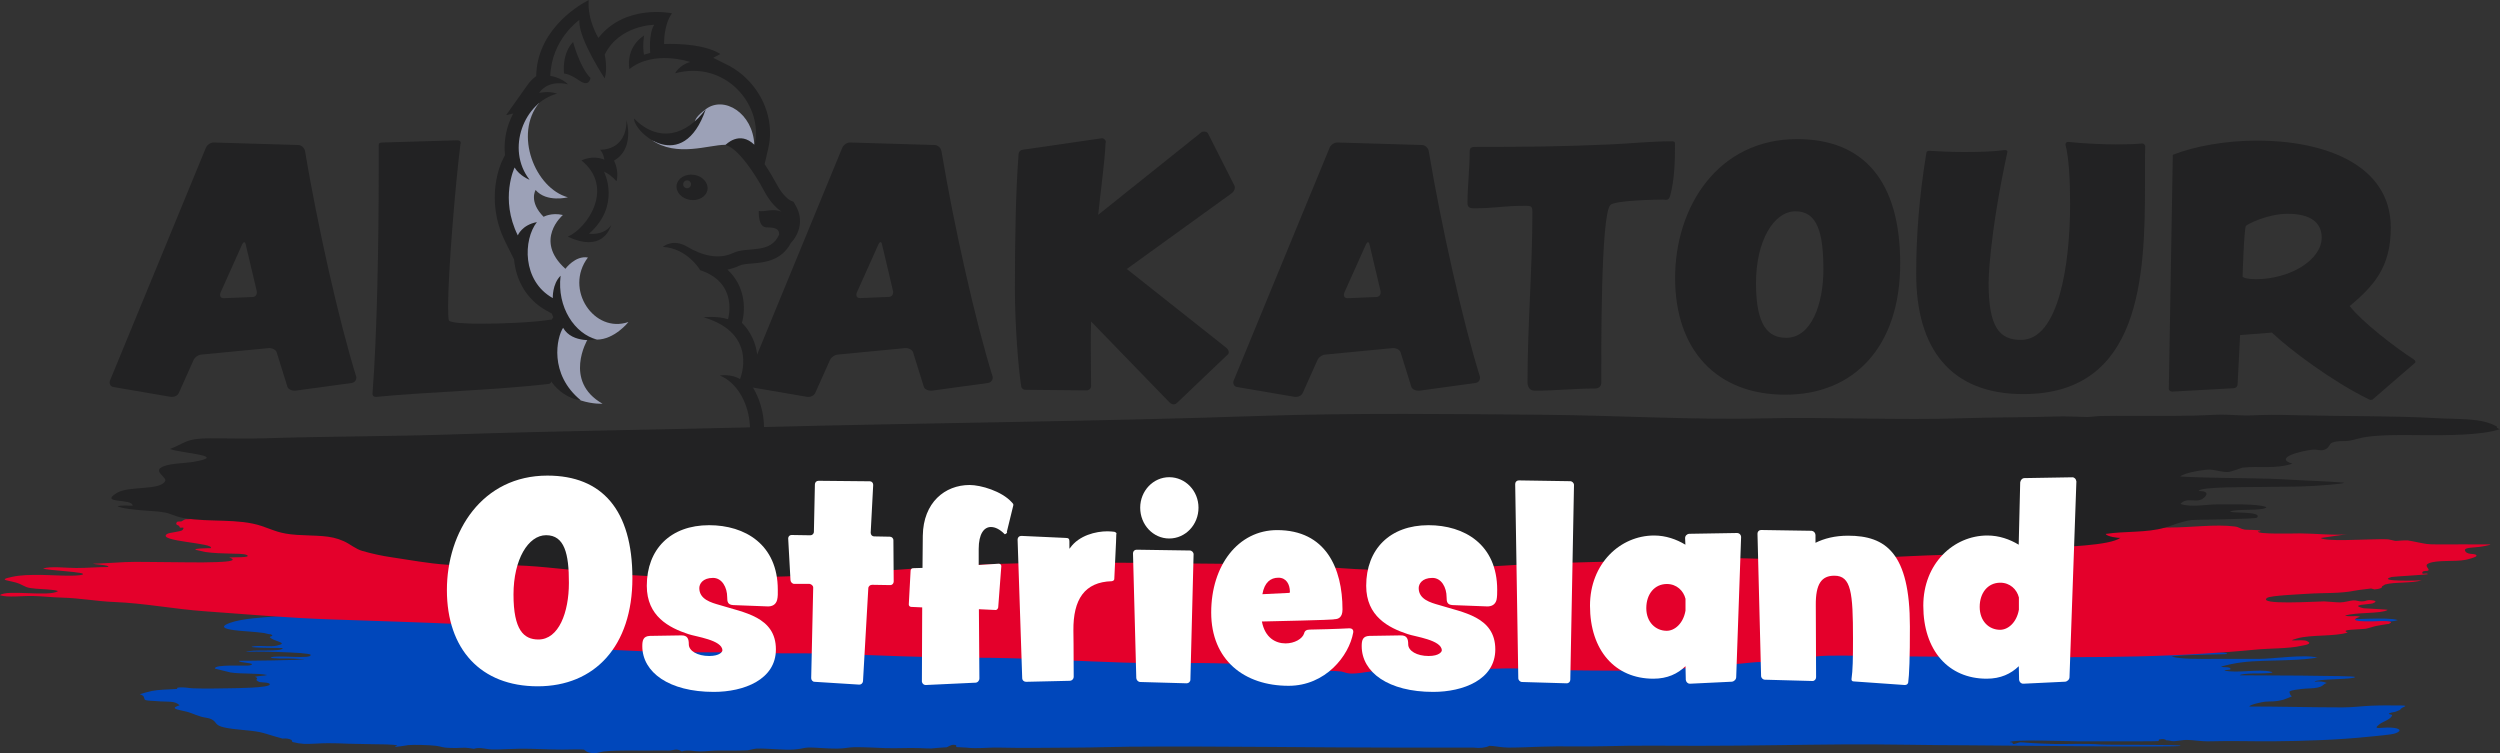 <?xml version="1.0" encoding="utf-8"?>
<!-- Generator: Adobe Illustrator 26.0.2, SVG Export Plug-In . SVG Version: 6.00 Build 0)  -->
<svg version="1.1" id="Elements" xmlns="http://www.w3.org/2000/svg" xmlns:xlink="http://www.w3.org/1999/xlink" x="0px" y="0px"
	 viewBox="0 0 2500 753.1" style="enable-background:new 0 0 2500 753.1;" xml:space="preserve">
<rect x="0" y="0" width="2500" height="753.1" fill="#333333" stroke="none"/>
<style type="text/css">
	.st0{fill:#9CA1B7;}
	.st1{fill:#222223;}
	.st2{fill:#0047BB;}
	.st3{fill:#E4002B;}
	.st4{fill:#FFFFFF;}
</style>
<g>
	<g>
		<path class="st0" d="M596.8,339.6h-9.3c0,0-24.5,41.6,15,64.1c0,0-9.3,0.7-21.9-3.3c-12.6-3.9-26.4-23-26.4-23l-5-34.8l6.8-33
			l-30-29.3c0,0-23.5-58.5-23.5-81.3c0-22.8,10.3-57.3,10.3-57.3l13.3-40.5l13.1,1.6c-25.7,31.5-4.1,85.5,28.7,94.5
			c0,0-21.3,5.5-32.3-7.3c0,0-7.1,11.6,8,26.8c0,0,7.8-4.5,19.3-1.8c0,0-29.5,25,2.5,53.8c0,0,9.8-13.5,22.5-11.3
			c-24,31.8,6.3,76.4,40.5,64.5C628.4,322.2,614.4,339.6,596.8,339.6z"/>
		<path class="st0" d="M652,140.2c0,0,24.7,7.8,36.6-5.4c11.9-13.2-1.2-11.6,17.1-25.6c18.4-13.9,47.3,4,48.6,35.6l-29.1,0
			C708.7,144.8,676.8,157.4,652,140.2z"/>
		<g>
			<path class="st1" d="M755.9,467.4c-3.5,4.1-6.8,7-7.3,7.6c0,0,0,0,0,0c0,0-10.7,9.7-23.3,8.2c39.8-33,26.8-94.7-5.5-107.7
				c0,0,11.4-1.9,20.2,3.6c0,0,19.4-45.4-36.4-61.8c0,0,12.8-1.7,24.4,1.9c0,0,11.1-36.2-27.8-49c0,0-12.6-21.9-37.4-23.3
				c0,0,9.9-8.8,24.4-0.2c14.5,8.6,31.1,13.3,45.9,6.3c14.7-6.9,37.2,1.7,46.1-18.5c0-5.2-3.2-7.1-12.4-7.1c-9.2,0-8-16.5-8-16.5
				c4.2,1.5,15.2-3,22.9,0.9c-3.5-2.3-11.1-8.5-17.7-21.1c-8.9-16.9-26.1-42.7-38.5-45.7c0,0,13.9-15.1,29.1,0
				c9.2-39.1-28.5-85.4-79.5-71.7c0,0,4.2-8.3,15.1-11.3c0,0-36.2-12.5-60.8,7.1c0,0-4.7-20.6,14.7-33.7c0,0-1.8,10.7-0.1,19.3
				l6.2-1.8c0,0-1.7-19.3,4-28.1c0,0-35.1,0.3-49.5,29.9c0,0,3.2,13.3,0,23.7c0,0-25.4-38.3-25.4-56.9V20c0,0-27.7,19.1-29,55.9
				c0,0,10.6,1.3,17.8,8.5c0,0-18.8-5.9-29,8.5c0,0,9.9-2.3,18,0.8c-32.8,8.3-51.6,55.2-27.5,86.1c0,0-10-3.8-15-12.3
				c0,0-15,31.1,3.2,67.9c0,0,4-10.4,19.1-13.3c-13.7,17.4-15,58.8,15.9,76c0,0-0.7-13.9,7.8-22.4c-3.8,31.7,14.2,58.2,36.4,63.9
				c0,0-24.6,4.5-33.9-11.8c-6.3,9.5-14.5,46.2,17.8,72.6c0,0-21.5-1.5-34.1-26.2l-0.4-1c-3.5-13.4-6.4-29.9,5-53.2l1.9-2.8
				c-0.6-1.2-1.1-2.5-1.6-3.7l-5.6-3.1c-16.1-9-27.1-24.3-30.9-43.1c-0.5-2.6-0.9-5.3-1.2-8l-8.8-17.7c-21-42.5-4-78.7-3.3-80.2
				l3.1-6.4c-1.1-10.1,0.1-20.7,3.6-30.9c1.3-3.7,2.8-7.2,4.6-10.6l-7.1,1.6l21.5-30.3c2.6-3.6,5.5-6.5,8.6-8.7l0-0.7
				c0.1-2.7,0.3-5.2,0.6-7.7c0-0.1,0-0.2,0-0.2c0.1-0.9,0.3-1.8,0.4-2.6c7.4-44,51.5-64.8,51.5-64.8c-1.5,20.1,9.7,37.8,9.7,37.8
				c27.1-34.5,73.6-24.6,73.6-24.6c-8.6,11.9-7.9,30.7-7.9,30.7c0.2,0,0.3,0,0.5,0c0,0,36.9-1.9,55.8,10c0,0-3.4,1.7-7.2,3.8
				l16.4,8.2c6,3.3,11.6,7.4,16.7,12.4c19.3,18.7,27.7,45.5,22,69.9l-3.7,15.8c5.5,8.3,9.8,15.9,12,20c5.9,11.3,12.4,15.6,13.5,16.2
				l3.4,1.5l2.3,4c8.1,14,3.4,28.4-4.9,37.1c-9.5,18.2-27.1,19.6-39,20.6c-5,0.4-9.8,0.8-12.6,2.2c-3.8,1.8-7.8,3.1-11.9,3.9
				c17.1,15.6,18.8,38.2,14.5,53.2c4.4,4.4,7.9,9.4,10.5,15c10.6,22.5,1.8,44.6,0.8,47l-0.8,1.8c5.3,8.6,9.1,18.8,10.8,29.9
				C765.3,430.7,763.8,455.7,755.9,467.4"/>
			<path class="st1" d="M759.3,458.8C759.3,458.8,759.3,458.8,759.3,458.8C759.3,458.8,759.3,458.8,759.3,458.8"/>
			<path class="st1" d="M579.4,80.6c-10-7-15.4-7.1-15.4-7.1s-2.4-20,9.1-31.5c0,0,6.6,25.2,17.4,36
				C590.4,78.1,589.4,87.6,579.4,80.6z"/>
			<path class="st1" d="M705.8,109.2c-22.9,66.4-71.8,23.6-71.8,9.3C658.5,143.1,686.1,135.8,705.8,109.2z"/>
			<path class="st1" d="M567.8,236.7c20.8-9.4,46.5-49.8,13.7-76.2c0,0,10.6-5.9,22.9-0.8c0,0-0.9-6.6-4.4-10
				c0,0,26.5,1.8,26.5-29.4c0,0,8.6,28.3-12.5,40.3c0,0,5.4,10.1,2.5,20.7c0,0-4.6-5.6-10.6-8.7c-0.6-0.3-1.3-0.6-1.9-0.9
				c0,0,17.4,33.6-15,62c0,0,14.3,2.4,22.3-8.6C609.4,229.9,601.7,252.4,567.8,236.7z"/>
			<path class="st1" d="M693.9,174.8c8.5,1.2,14.6,7.9,13.6,14.8c-1,6.9-8.8,11.6-17.3,10.3c-8.5-1.2-14.6-7.9-13.6-14.8
				C677.7,178.2,685.4,173.6,693.9,174.8z M687.1,188.2c2.2,0,3.9-1.7,3.9-3.9c0-2.2-1.7-3.9-3.9-3.9c-2.2,0-3.9,1.7-3.9,3.9
				C683.2,186.5,684.9,188.2,687.1,188.2z"/>
		</g>
	</g>
</g>
<g>
	<path id="XMLID_11_" class="st2" d="M2401.7,705.5c-11.3,0-18.4-0.3-30.1,0.2c-8.6,0.3-18.5,1.7-28.8,1.7c-32.1,0-62-0.9-93.4-0.9
		c0-1.8,13-4.6,15.6-4.8c7.1-0.6,9.2,0.4,18.4-2c0.8-0.2,7.8-2.9,8.9-3.6c-1.3,0.8-3.5-3.8-2.6-4.7c1.6-1.3,8.9-2,11.6-2.4
		c5.2-0.7,12.1-0.4,16.6-1.5c6-1.5,4.2-2.9,8.9-4.5c-3.2-1.5-7.3-1.9-12.3-1.3c1.9-3.1,41.6-2,40.4-4.8c-0.5-1.3-105.2-1.6-115-1.6
		c0-1.2,9-1.7,12.4-1.8c0.9,0,26.3,0.1,18.6-1.8c-11.8-3-34.3,1.9-46.5-1.2c1.4-1.2,6.4,0,6.1-1.7c-0.4-2.4-7.2-1-9.5-2.2
		c14.5-4,25.9-5.3,43.7-5.8c16.7-0.5,37.6-0.6,52.7-3.2c-13.6-3.5-43.4,1.3-58.9,1.3c-15.5,0-31.1,0-46.6,0
		c-11.2,0-31.3,0.4-40.3-2.3c6.5-2,55.1-2.1,55.4-2.6c2-4.4-55.8,1.6-58.5-3.3c3.8,0.3,6.1-2.5,5.1-3.5c-0.3-0.3-25.9,0-23.8-2
		c4.5,0.8,7.6,0.5,9.4-0.9c0.1-1.9-33-2.8-37.4-2.8c0-3.6,35.3-5.1,41.9-5.5c14.7-0.8,30.7-1.9,44.2-2.7c17.9-1.2,39.8-1.3,56.8-1.8
		c10.5-0.4,56.9,1.3,61.7-2.4c-1.5-1-3.4-1.4-5.8-1.3c0-2.9,13.2-1.5,16.9-1.9c4.7-0.5,10.1-3.1,14.1-3.6
		c14.2-1.6,34.1,1.5,46.2-2.2c-10.1-3.4-47.8-0.1-61.7-0.5c-19.8-0.6-43.3-1.1-63.1-1.8c-38.2-1.3-75.2-2.3-112.6-3.7
		c-30.8-1.1-61.5-3.3-92.8-4.6c-36.5-1.4-73.9-3.4-110.7-4.6c-78.3-2.6-156.3-1.6-235-4.6c-35.4-1.4-75.7-1.5-112.1-2.7
		c-47.5-1.6-94.3-1.8-141.9-1.8c-93.5,0-195.8-0.9-287.7-0.9c-45.3,0-97,1.7-138.9,0c-19.4-0.8-37.4,0.9-57.2,0.9
		c-25.4,0-47.7,0.9-72.2,0.9c-77.1,0-147.1,2.4-220.4,5.5c-21.8,0.9-44.3-0.5-66.2,0.2c-19.8,0.6-42.8,1.7-63.4,1.7
		c-38.9,0-78.2,2.3-116.7,3.7c-39.7,1.5-78.9,0.9-117.5,3.6c-16.1,1.1-31.7,3-48,4.6c-15.8,1.5-37.2,2.3-49.8,6.9
		c-17,6.1,6.9,7.8,20,8.7c3.2,0.2,12.6,1.1,14,1.4c0.5,0.1,9.2,2.4,5.9,0.8c6.4,3-1.5,2,0.4,3.8c4,4,19.6,5.2,6.4,8.1
		c-6.6,1.4-14.9-0.3-21.9,0.5c-13.9,1.6,24.1,1.8,28,1.8c0,4.5-31.8,0.9-36.8,4c1.7-1,63.9,0.1,64.7,2.8c1.6,4.9-34.7-0.3-39.8,2.7
		c-2,1.2,18.2,1,18.6,1c3.8-0.1,11.3,0.9,15,0.5c-0.8,1.4-60.1,1.8-65.2,1.8c-2.1,2.1,19.8,2,10.6,4.6c-3.1,0.9-35.7-1.5-34.9,3.2
		c0-0.1,14.4,3.7,15.8,3.9c10.6,1.6,26.3,0.5,36.5,2.5c-2.3,0.9-9.1,0.8-12.2,1.8c5.8,2.3-2.4,2.1,4.1,5.1
		c1.5,0.7,10.5,0.2,10.7,2.4c0.4,3.7-34.9,3.9-41.5,4c-11.4,0.3-24.3,0.4-35.7,0c-3.1-0.1-7.6-1.1-12.2-0.9
		c-5.7,0.2-1.5,1.5-4.2,1.6c-10.1,0.6-17,0.6-24,1.9c-3.1,0.6-8.8,2.2-12.4,3.3c6.6,2,2.8,5,6.1,6c2,0.6,8.2,0.7,10.4,0.9
		c10.8,1.1,18.8-0.8,23.2,4.3c-13.2,3.9,4.2,4.7,11.1,7.5c3.5,1.5,7.5,2.8,10.9,3.9c2.2,0.7,7.3,1.1,9.7,2.3
		c6.4,3.2,2.9,6.1,13.3,8.4c10.3,2.3,24.7,2.5,35.2,4.6c3.9,0.8,10.7,3,13.7,3.9c2.2,0.7,6.2,1.8,9.2,2.6c3.7-0.4,6.7,0.1,9,1.4
		c0.3,0.7,0.5,1.3,0.8,2c9.3,2.3,13,2.1,23.8,1.6c3.8-0.2,7.4-0.4,11.6-0.4c7,0,14.3,0.2,20.1,0.5c7.4,0.3,16,0.2,24.4,0.5
		c5,0.1,22.2,0,25.1,1.3c-9.5,3.1,11.6-0.5,10.9-0.4c5.5-0.5,21.1-0.1,27.6,0.7c5.7,0.7,6.6,2,13.6,2.1c3.3,0,5.4,0.2,6.9,0.1
		c9.2-0.4,9.2-0.5,17.4,0.8c5.9-2,12.6,0.6,19,0.7c7,0.1,19.6-0.7,27.5-0.8c12.8-0.1,28.2,0.9,42.3,0.9c7.5,0,15.7-0.5,21.3,0
		c1,0.1,1.9,3.5,10.8,3.6c2.5,0,7.2-1.6,9.5-1.8c7.6-0.7,15.6-0.9,25-0.9c9.9,0,18.1,0.3,27.8,0c3.3-0.1,8.9,0.1,11.7,0.1
		c4.8,0.1,7.4-2.8,13,0.8c6.8-1.9,11.4,0,18.7,0c4.9,0,12.6-0.9,18.8-0.9c9.4,0,19.1,0.3,28.4-0.2c1.4-0.1,6.5-1.6,8.9-1.7
		c11.5-0.4,26.8,1.7,37.5,0.9c11.5-0.9,8.6-2.5,21.5-1.8c7.7,0.4,14,0.9,21.7,0.9c7.2,0,11.2-1.3,17-1.4c11.7-0.1,19.5,0.5,31,0.9
		c12.1,0.4,22.5-0.4,34.2,0c3.9,0.1,9.4,0.5,14,0.4c-7.6,0.2,15.4-1.5,12.9-1.1c1.3-0.2,4.4-2.7,7.2-2.6c5.2,0.2,1,2,3.6,2.3
		c2.7,0.3,6.2,0.2,8.9,0.5c12.4,1.4,21.2-0.3,33.3,0c26.1,0.7,50.6,0,75.4,0c18.6,0,38.9-0.8,54.5-0.9c88.7-0.7,184.1,0.9,268.2,0.9
		c23.7,0,45.6,0,71.1,0c1.6,0,3.3,0,4.9,0c6.5,0.8,11.9,0.2,16.1-1.8c4.5,0,12.1,1.8,18.8,1.8c10.5,0,24-0.6,32.4-0.9
		c19.7-0.8,43.8,0.1,64.7-0.5c30.1-0.9,62.7-0.4,93.7-0.4c49.6,0,99.9-1.1,145-1.4c40.5-0.3,86.1,0.9,125.2,0.9
		c15,0,211.4,2.3,211.4,0.5c0-1.4-72-0.7-79.9-1.3c-15.5-1.2-32.2-0.3-45.7-0.5c-7.7-0.1-15.9-0.6-22.6-0.9
		c-6.7-0.3-6.9-0.7-12.4-0.8c-1.1,0-4.7,1.9-7.3,1.7c0-1.1,0.1-1.7-3.1-1.8c2.1-3.1,57.9-0.9,67-0.9c22.1,0,44.3,0,66.4,0
		c5.9,0,9.6,0,15-0.2c0.8-0.5,1-1,0.8-1.6c3.9-0.7,6.3-0.5,7.3,0.8c2.8-0.1,4.7,0.9,7.3,0.9c2.7,0,10.3-1.3,12.9-1.3
		c6.8,0,14.8,1.7,23.9,1.4c20.8-0.6,40,0.1,62.1,0c31.3-0.2,67.8-1.5,96.7-4.6c5.3-0.6,21.8-1.8,26.1-3.3c7.1-2.5,5.2-5.3-4.4-5.8
		c-9.2-0.5-19.5,2.8-11.1-3.5c3.8-2.8,10.3-4.3,12.4-8.5c0.7-1.4-5.1-1.1-2.6-2.4c1.7-0.9,5.7-1,7.7-2.1c2-1.1,2.4-0.3,4.2-2.8
		C2402.5,707.2,2409.4,705.5,2401.7,705.5z"/>
	<path id="XMLID_8_" class="st3" d="M2489.1,544.4c-19.1-0.1-33.6,0-51.8,0c-10.7,0-11.2-0.5-19.1-2c-2.9-0.5-9.1-1.9-10.4-2
		c-5.1-0.2-10.1,0.6-13,0.5c1.6,0.1-6.6-1.5-6.1-1.5c-5.4-0.5-12.4,0-17.9,0c-8.7,0-44.5,2.3-50.1-1.4c-0.1-0.1,24-3.4,26.6-3.8
		c-9.8,1.5-34.3-0.8-47.1-0.8c-5,0-44.5,1.1-42.1-2c1.3,0.2,2.2-0.1,2.5-0.7c-2.3-1-13.6-0.7-16-1.1c-4.6-0.8-5.2-2.5-9.8-3.1
		c-18.7-2.5-44.6,1-63.5,1c-20.5,0-38.9,1-60.1,1c-19.9,0-37.8-1.8-56.9-2c-63-0.4-126.2-5.2-187.6-7.9c-67-2.9-132.7-4-201-6.1
		c-38.8-1.2-75.9-1.8-114.4-1.8c-46.5,0-96.6-2-142.2-2c-79.4,0.1-170.5,2-253.8,2c-24,0-46.2,0.9-70.1,0.9c-22.2,0-45.2,0.1-68.1,1
		c-43.8,1.7-89.9,1-133.4,3c-79.7,3.6-154.3-5.9-232.1-5.9c-75.1,0-149.4-6.9-224.2-6.9c-24.3,0-47.1,0-70.8,1
		c-19.2,0.8-40.8,1.6-60.6,3c-3.2,0.2-8,1.5-12.1,1.9c-1.1,0.1-11.9,0-13.7,0c-8.4,0-15.4-0.7-22.4,0c-12,1.2-21,5.7-33.3,7.2
		c-7.2,0.9-13.7,1.9-19.7,2.7c-12.5,1.7-6.9-0.8-13.6,2.9c-0.1,0-3.9-0.1-4.2,0.4c-2.6,3.8,2.1,2.5,2.6,5.1c0.4,2.1,6-1.4,3.1,2.9
		c-1.2,1.8-13.1,2.5-15.5,4c-11.8,7.6,48.6,9,43.5,14.3c-0.4,0-17.9,0-15,1.7c-0.3-0.2,9.9,2.2,9.7,2.1c8,1.2,16.8,1.4,25,1.6
		c3.9,0.1,13.8,0,16.4,1.4c5.7,3-14.6,2-17.6,2.5c11.4,3.9-8,4.4-12.6,4.6c-17.3,0.7-35.8,0-53.2,0c-14.1,0-26-0.5-38.3,0
		c-2.7,0.1-31.6,1.9-32,1.6c1,0.8,17,1.2,15.1,3.3c-9.5,0-20.9,1-31.8,1c-10.4,0-25.5-2-33.3,0.5c3.6,2,45.8,3.5,39.3,6.1
		c-5.7,2.3-33,0.3-41.3,0.3c-11.7,0-20,0-29.2,2c-16.6,3.5-0.2,3.4,7.6,6.9c7.4,3.3,5.9,3.9,16.4,4.9c4.4,0.4,19.3,0.8,22.2,2.4
		c-9.1,6.1-51.2-1.9-58.2,4.1c7.3,2.6,23.5,0.5,33.3,0.8c9.3,0.2,19.1,1.4,28.3,1.6c19.1,0.5,34.7,3.7,52.7,4.4
		c30.3,1.2,59.9,7.1,90.9,9.3c42.5,3.1,83,6.6,125.5,8.1c43.3,1.5,87.9,2.8,131.6,4.8c8.1,0.4,23.7,2.5,32.3,3.9
		c10.4,1.7,11.3,4.6,17.3,7.4c6.1,2.9,16,5.2,23.4,6.6c37.2,7.1,80.5,7.8,120.7,9.7c27.1,1.3,57.3-0.1,82.9,0.9
		c30.8,1.2,60.9,0.1,91.4,1.1c47.2,1.4,94.6,3.9,143.7,3.9c51.7,0,102.5,3.5,150,4.9c34.5,1,70.7-0.2,104.2,1c15.8,0.6,32.1,0,48,0
		c10.9,0,38.9-1.6,21.9,4.5c14.5,4.6,28,1.7,43.4,3.4c1.4,0.2,5.5,1.9,8.3,2c9.1,0.3,13.4-1.2,21.2-2c6.1-0.6,11.6,0.1,17.1-0.5
		c6.1-0.6,10.9-2.1,15.6-2c3.6,0.1,9,1.5,14.1,1.5c4.4,0,6.9-0.8,11.7-1c8.7-0.3,16.1-0.2,22.8,0c22.4,0.8,45.9-1.7,66.5-1
		c23.4,0.8,44.5,2,69.5,2c23.9,0,48.3,0.7,72.1-0.2c12.8-0.4,29.7-2.7,43.2-3.8c16.1-1.3,32.4-2.2,47.5-3.9
		c15.1-1.7,35.6,0.4,49.6-2.6c4.5-0.9,8.1-2.6,14-3.4c8.6-1.1,17.8-1,27.4-1c30.3,0,58.9,1,89.4,1c91.8,0,184.3,2.6,272.8-3
		c16.4-1,34.6-2.3,50.6-3.9c14.6-1.5,33.8-0.9,46.6-3.9c2.7-0.6,12.3-1.8,5.4-4.8c-4.8-2.1-23.8,1.4-9.6-2.6
		c13.6-3.9,37.4-1.7,50.6-5.9c-9.4-3.2,12.8-3,17.7-3.7c2.7-0.4,8.3-2.4,10.5-2.8c-1.5,0.3,13.9-2.6,12.3-1.9
		c9.5-3.9-8.1-3-14.5-2.8c-4.4,0.1-29.3,0.7-13.7-4.6c-4.6-1.4-10.5,0.4-15.1-1.1c11.4-3.6,36.1-1.6,42.7-5.7
		c0.6-0.4-23-1.4-23.9-1.6c-15.9-3.7,6.3-3.9,8.9-4.9c2.9-1.2,4.8-2.5-0.8-3.1c-6.3-0.6-4.4,0.9-10.1,1.1c-3.6,0.1-5.2-1.2-8.6-1
		c-3.2,0.2-8.6,2-13.1,2c-4.6,0-11.7-0.9-15.9-1c-7.9,0-67.1,3.9-57.1-3.5c3.2-2.4,33.5-3.6,40.2-4.1c18.3-1.2,31.9,0,48-3.2
		c4.7-0.9,10.9-1.4,15.8-2.1c1.1,0.3,2.2,0.6,3.3,0.9c5.4-0.4,8-1.4,7.6-3c0.4-0.1,2.6-1.7,3.1-1.9c9.7-2.8,27-1,36.6-4.2
		c-0.9,0.3-46.7,1.6-30.2-3.3c1.8-0.5,38-2.3,36.5-3c-2.6-1.4-6.2,1.1-5.7-1.5c0.5-2.4,5.1-0.9,6.2-2.2c1.2-1.4-4.9-4.7,0.1-6.9
		c8.2-3.7,26.6-1.5,36.6-3.5c2.7-0.5,11.3-2.7,11.3-4.1c0-2.8-7.8-0.7-10.6-3.8c-4-4.5,5.1-4.1,11.4-4.9
		C2478.2,547.3,2494.8,544.5,2489.1,544.4C2480.9,544.4,2489.7,544.4,2489.1,544.4z"/>
	<path id="XMLID_9_" class="st1" d="M2496.9,426.6c-15.2-9-38.2-7.1-61.6-8.5c-42-2.4-90.9-1.7-134.2-2.8c-12.4-0.3-27-0.7-39.4-0.3
		c-6.5,0.2-12.1,0.7-20.1,0.4c-7.9-0.3-18.3-1.1-27.2-0.6c-27.2,1.5-53.4,1-83.2,1.1c-8,0-20.1-0.2-30.4,0.1c-4.1,0.1-9.8,1-14,1
		c-8.3-0.1-21.4-0.9-31.1-0.5c-30.8,1-62.3,0.7-91.6,1.7c-63.7,2.2-140.2-1.4-201.5,0.2c-65.6,1.7-148.1-3-216.8-3.6
		c-92-0.8-191.9-2-284.9,1.1c-163.2,5.6-333.7,6.9-499.5,11.2c-103.1,2.6-208.1,3.9-311.4,7.4c-61.4,2-124.4,1.8-185.5,3.8
		c-19.2,0.6-34.8,0-54,0c-25.4,0-24.4,4.6-40.6,10.7c12.4,4.5,59.6,6.7,23.3,12.9c-9.8,1.6-26.6,1.3-32.9,6.2
		c-5.2,4,6.6,9.6,4.9,12.9c-5.1,9.8-36.1,4.6-48.1,11.8c-18.9,11.4,15.5,5.2,15.5,12.9c-3.6,0-12.1-0.7-15.1,0.7
		c6.7,2.5,15.4,3,22.7,3.8c8,0.8,17.3,0.9,24.6,2.3c6,1.1,11.1,4.3,19.1,5.6c26.1,4.4,54.4,0.1,77.7,7.9c12.6,4.2,17.5,7.7,35.5,8.9
		c20,1.3,32.6-0.1,46.7,6.3c6.6,3,11.7,7.8,18.7,9.8c9.1,2.6,19.9,5,29.2,6.3c17.2,2.5,36.5,6.2,55,7.4c12.5,0.8,27.4,0.5,38.5,0.5
		c8.3,0,11.6,0,20.2,0c15.1,0,28.5,1,41.2,2.2c28.5,2.7,56.1,5.9,86.2,7.8c48.4,3.2,103.6,2.8,153.6,1.2
		c70.8-2.4,137.4-9.8,208.5-12.4c88.7-3.2,180.4,0,270,0c37.3,0,67.9,4.4,102.1,5.6c43.7,1.5,86.6-0.5,127.6-3.4
		c65.4-4.5,135-4.5,202.7-6.9c14.6-0.5,29.5-1.4,45.5-1c26.2,0.8,51.2,1.2,77.6,1.1c38.5-0.1,82.8-3.4,122.5-4.5
		c34.5-0.9,67.1-3.9,100.4-6.7c18.4-1.5,67.2-2.4,77.2-10.5c-1,0.8-14.5-1.3-14.7-3.8c19.1-2.9,40.9-1,58.8-6.2
		c7.7-2.2,16.4-6.2,26.6-7.6c4.2-0.6,64.5-0.8,65.9-2.5c5.3-6.2-22.9-4.4-27.2-5.9c5.9-3.3,33.4-0.3,36.6-4.5
		c-8.8-3.9-38.5-2.6-49.1-2.8c-10.4-0.1-26.5,3.3-36.9-0.5c6.4-7.2,15.1-0.7,22.1-5.1c3.4-2.2,8.2-7.8-3.8-7.8
		c0-4.5,54.4-3.8,61.6-4c16.7-0.4,36.8,0,53.7-1.1c3.6-0.2,28-1.8,30.2-3.1c0.5-0.3-25.8-1.8-28.8-1.9c-14.6-0.4-31.9-1.8-46.6-2.2
		c-30.1-0.8-60.7-0.6-88.7-2.2c4.3-4,24.7-7,29.1-6.9c5.9,0.1,13.2,2.8,18.9,2.4c3.1-0.2,13.8-4.3,14.1-4.3c16.9-2,32,1.7,50.1-4
		c-19.3-5.9,8.9-12.8,20-14c5.1-0.6,7.7,1.6,12.1,0c5.3-1.9,4.4-5.9,7.7-7.1c6.2-2.3,10.7-0.9,17.6-2c5-0.8,10.6-2.9,16.7-3.7
		c17.5-2.4,37.8-1.8,57-1.7c20.5,0.1,58.7,0.3,76.5-6.1C2497.4,428.4,2496.4,427.7,2496.9,426.6
		C2495.8,425.9,2496.9,426.9,2496.9,426.6z"/>
</g>
<g>
	<path class="st4" d="M537.7,686.3c-57,0-90.8-37.2-90.8-96.2c0-58.8,35.4-114.5,100.5-114.5c54.7,0,85,34.4,85,102.5
		S594.7,686.3,537.7,686.3z M546.1,535.2c-17.8,0-32.6,24.2-32.6,59.3c0,35.4,10.2,45,24.9,45c20.4,0,30.5-27.2,30.5-56.5
		C569,553.5,564.4,535.2,546.1,535.2z"/>
	<path class="st4" d="M777.1,600c-1.3,4.8-5.1,6.6-9.7,6.4l-34.1-1.3c-5.6-0.3-6.1-3.3-6.1-7.9c0-9.7-5.1-19.3-14.2-19.3
		c-10.4,0-13.7,6.1-13.7,10.2c0,11.2,11.7,14.5,20.6,17c23.4,7.4,56,11.5,56,44.3c0,30.3-32.1,42.5-62.1,42.5
		c-44.8,0-71.5-19.6-71.5-45.8c0-5.9,1-9.9,7.6-10.2l31-0.5c6.9-0.3,7.9,3.8,7.9,8.9c0,6.6,8.7,11.7,20.4,11.7
		c10.7,0,13.2-4.3,13.2-5.6c0-10.4-26.7-13.7-34.1-16.3c-19.3-6.4-41.5-17.8-41.5-48.3c0-36.6,23.7-60.6,62.3-60.6
		c35.9,0,68.7,19.3,68.7,64.6C777.9,592.7,777.9,597,777.1,600z"/>
	<path class="st4" d="M893.7,581.5c0,2-1.5,3.6-3.3,3.6l-18.3-0.3c-2,0-3.8,1.5-3.8,3.6l-5.3,92.9c-0.3,2-1.8,3.3-3.6,3.3H859
		l-44.5-2.8c-1.8,0-3.3-1.8-3.3-3.6c0-0.3,0-0.3,0-0.3l2-90.1v-0.3c0-1.8-1.8-3.3-3.6-3.6h-15.3c-2,0-3.6-1.8-3.8-3.6l-2.3-41.7
		v-0.3c0-1.8,1.5-3.3,3.3-3.3l18.8,0.3c2,0,3.6-1.5,3.6-3.6l1-47.3c0-2,1.5-3.6,3.6-3.6l51.4,0.5c1.8,0,3.3,1.5,3.3,3.6l-2.5,47.6
		c0,0.3,0,0.3,0,0.3c0,2,1.5,3.6,3.3,3.6l15.8,0.3c2,0,3.6,1.5,3.6,3.6L893.7,581.5z"/>
	<path class="st4" d="M1006.9,531.6v0.3h0.3c0,1-1.5,2.3-2.3,2.3c-0.3,0-0.3,0-0.5-0.3c-4.6-4.6-9.2-6.9-13.5-6.9
		c-6.9,0-12.2,6.9-12.2,21.9v0.8v15.3l20.1-1.3c1.3,0,2.5,1,2.5,2.3v0.3l-3.1,41.2c-0.3,1.3-1.3,2.5-2.5,2.5l-16.8-0.8l0.5,69.2
		c0,2.3-1.8,4.3-4.1,4.3h-0.3L926,685h-0.3c-2.5,0-4.1-2.3-3.8-4.6l0.3-73l-10.9-0.5c-1.3,0-2.5-1-2.5-2.3c0-0.3,0-0.3,0-0.3
		l1.8-33.6c0-1.3,1-2.5,2.5-2.5l9.4-0.3l0.3-32.3c0.5-33.1,22.1-50.6,46.8-50.6c11.2,0,32.1,6.1,42.2,17.3c1,1.3,1.8,1.5,1.5,3.1
		L1006.9,531.6z"/>
	<path class="st4" d="M1116.3,534.1c0,5.3-1.8,38.7-2,44.8c0,1.3-1,2-2.5,2.3c-27.2,0.8-38.7,18.1-38.4,49.4c0,0,0.3,20.1,0.3,46.1
		c0,2.3-1.8,4.1-4.1,4.1l-43.3,1h-0.3c-2,0-3.8-1.5-3.8-3.8l-4.6-138.2v-0.3c0-2,1.5-3.6,3.6-3.6h0.3l43.8,2c3.3,0,4.1,0.8,4.1,3.6
		v6.1c0,0.5,0,1,0.3,1c0,0,0.3-0.3,0.5-0.8c8.9-12.5,25.7-16.5,37.2-16.5c2.8,0,5.1,0.3,7.1,0.5c0.8,0.3,2,0.8,2,2V534.1z"/>
	<path class="st4" d="M1190.4,679.7c0,2-1.8,3.6-3.6,3.6c-0.3,0-0.3,0-0.3,0l-46.1-1.3c-2.3,0-3.8-1.8-4.1-3.8l-3.3-124.9
		c0-2,1.5-3.6,3.6-3.6l53.2,0.8c2,0,3.8,1.8,3.8,3.8L1190.4,679.7z M1169.2,538.5c-16,0-29-13.7-29-30.8c0-16.8,13-30.5,29-30.5
		c16.3,0,29.3,13.7,29.3,30.5C1198.5,524.7,1185.5,538.5,1169.2,538.5z"/>
	<path class="st4" d="M1353.2,632.6c-4.1,23.2-27.7,53.2-64.6,53.2c-44.3,0-77.4-25.7-77.4-73.3c0-47.1,27-82.4,65.9-82.4
		c48.6,0,65.4,37.9,65.4,79.4c0,7.9-4.1,9.7-8.1,9.7c0,0.3-4.3,0.8-72.5,2.3c3.1,16.3,13.7,21.9,23.7,21.9c8.9,0,17-4.6,18.6-10.2
		c0.5-2.3,2.3-3.6,5.6-3.6c26.7-0.5,39.2-1.3,39.7-1.3h-0.3h0.3c2.5,0,3.8,1.3,3.8,3.3C1353.2,632.1,1353.2,632.4,1353.2,632.6z
		 M1278.4,577.7c-7.9,0-14,4.8-16,16.5c10.7-0.5,25.4-1.3,26.5-1.3c0.8,0,1-0.3,1-1.3C1289.8,584.3,1286.3,577.7,1278.4,577.7z"/>
	<path class="st4" d="M1496.5,600c-1.3,4.8-5.1,6.6-9.7,6.4l-34.1-1.3c-5.6-0.3-6.1-3.3-6.1-7.9c0-9.7-5.1-19.3-14.2-19.3
		c-10.4,0-13.7,6.1-13.7,10.2c0,11.2,11.7,14.5,20.6,17c23.4,7.4,56,11.5,56,44.3c0,30.3-32.1,42.5-62.1,42.5
		c-44.8,0-71.5-19.6-71.5-45.8c0-5.9,1-9.9,7.6-10.2l31-0.5c6.9-0.3,7.9,3.8,7.9,8.9c0,6.6,8.7,11.7,20.4,11.7
		c10.7,0,13.2-4.3,13.2-5.6c0-10.4-26.7-13.7-34.1-16.3c-19.3-6.4-41.5-17.8-41.5-48.3c0-36.6,23.7-60.6,62.3-60.6
		c35.9,0,68.7,19.3,68.7,64.6C1497.2,592.7,1497.2,597,1496.5,600z"/>
	<path class="st4" d="M1570.3,679.7c0,2-1.5,3.6-3.6,3.6c-0.3,0-0.3,0-0.3,0l-44.3-1.3c-2,0-3.8-1.8-3.8-3.8l-3.1-193.9
		c0-0.3,0-0.3,0-0.3c0-2,1.5-3.6,3.6-3.6l51.4,0.8c2,0,3.8,1.8,3.8,3.8L1570.3,679.7z"/>
	<path class="st4" d="M1736.2,677.1c0,2.3-2,4.3-4.3,4.6l-41.7,2c-0.3,0-0.3,0-0.3,0c-2.3,0-3.8-1.8-4.1-3.8l-0.3-13.7
		c-7.9,7.6-18.1,12.5-32.1,12.5c-38.2,0-63.4-28.2-63.4-73c0-42.2,30.3-70.2,64.1-70.2c11.7,0,22.4,3.8,31.3,9.2l-0.3-6.6
		c0-2.3,1.8-4.1,4.1-4.3l47.8-0.8c2.3,0,4.1,1.8,4.1,4.1L1736.2,677.1z M1685.5,598.8c-2-8.1-8.9-14.8-18.6-14.8
		c-12.2,0-20.6,9.9-20.6,24.2c0,14,9.4,22.6,20.4,22.6c7.9,0,16.5-7.1,18.8-20.1V598.8z"/>
	<path class="st4" d="M1908.2,682.5c-0.3,1.5-1.5,2.5-3.3,2.5c-0.3,0-0.3,0-0.3,0l-51.1-3.6c-1.3,0-2-1-2-2v-0.3
		c1.3-8.7,1.5-20.4,1.5-40.5c0-46.1-1.8-62.9-18.6-62.9c-13,0-18.8,8.4-18.6,29.5l0.3,72c0,2-1.5,3.8-3.6,3.8l-47.6-1.3
		c-2,0-3.8-1.8-3.8-3.8l-3.6-142v-0.3c0-2,1.5-3.6,3.6-3.6l50.6,0.8c2,0.3,3.6,1.8,3.8,4.1v7.9c8.7-4.3,19.3-7.1,32.6-7.1
		c37.7,0,61.8,17.3,61.8,90.6C1910,657.6,1909.2,675.4,1908.2,682.5z"/>
	<path class="st4" d="M2076.4,481.2l-6.9,195.9c0,2.3-2,4.3-4.3,4.6l-41.7,2c-0.3,0-0.3,0-0.3,0c-2.3,0-3.8-1.8-4.1-3.8l-0.3-13.7
		c-7.9,7.6-18.1,12.5-32.1,12.5c-38.2,0-63.4-28.2-63.4-73c0-42.2,30.3-70.2,64.1-70.2c11.7,0,22.4,3.8,31.3,9.2l1.5-62.3
		c0.3-2.3,2-4.3,4.3-4.3l47.6-0.8c0,0,0,0,0.3,0c2,0,3.8,1.8,3.8,3.8C2076.4,481.2,2076.4,481.2,2076.4,481.2z M2018.9,597.5
		c-2-8.1-8.9-14.8-18.6-14.8c-12.5,0-20.6,10.2-20.6,24.2c0,14.2,9.2,22.9,20.4,22.9c7.9,0,16.5-7.1,18.8-20.1V597.5z"/>
</g>
<g>
	<path class="st1" d="M351.5,383l-56.2,7.7c-0.3,0-0.6,0-0.9,0c-2.8,0-6.5-1.5-7.1-4.3l-10.5-33.7c-0.6-2.8-4.3-4.6-7.4-4.6
		c-0.3,0-0.3,0-0.6,0l-67.6,6.5c-3.1,0.3-6.5,2.8-7.7,5.6l-14.5,32.4c-1.2,2.8-4,4.3-6.8,4.3c-0.3,0-0.9,0-1.2,0l-57.7-9.9
		c-2.2-0.3-3.7-2.2-3.7-4.3c0-0.6,0-1.2,0.3-1.9l96-233.1c1.2-2.8,4.6-5.2,7.7-5.2h0.3l84.3,2.5c3.1,0,6.2,2.8,6.8,5.9
		c12.7,75.6,34,170.4,51.3,226c0,0.3,0,0.9,0,1.2C356.2,380.5,354.3,382.7,351.5,383z M256.8,291.3l-11.1-46.9
		c-0.3-1.5-0.9-2.2-1.5-2.2c-0.6,0-1.2,0.6-1.9,1.9l-21.9,48.8c-0.3,0.9-0.3,1.5-0.3,2.2c0,1.9,1.2,3.1,3.7,3.1l28.7-1.2
		c2.5,0,4.3-1.9,4.3-4.3C256.8,292.2,256.8,291.6,256.8,291.3z"/>
	<path class="st1" d="M554.1,322.8l-2.5,56.8c0,2.2-0.6,4-2.8,4.3c-51.9,6.2-126.3,8.3-172.6,13h-0.3c-2.2,0-3.4-1.2-3.4-3.1v-0.3
		c4.6-58,6.2-153.5,6.2-219.8c0-10.2,0-19.8,0-28.4c0-2.2,1.2-2.8,4-2.8l74.4-2.2h0.3c1.9,0,3.4,0.9,3.4,2.8c0,0.3,0,0.3-0.3,0.6
		c-5.2,41.1-12.4,128.8-12.4,162.7c0,8,0.3,13.3,0.9,14.2c2.2,2.2,15.1,3.1,31.8,3.1c22.5,0,51.6-1.2,69.5-4c0.3,0,0.3,0,0.6,0
		c1.5,0,3.1,0.9,3.1,2.8V322.8z"/>
	<path class="st1" d="M987.9,383l-56.2,7.7c-0.3,0-0.6,0-0.9,0c-2.8,0-6.5-1.5-7.1-4.3l-10.5-33.7c-0.6-2.8-4.3-4.6-7.4-4.6
		c-0.3,0-0.3,0-0.6,0l-67.6,6.5c-3.1,0.3-6.5,2.8-7.7,5.6l-14.5,32.4c-1.2,2.8-4,4.3-6.8,4.3c-0.3,0-0.9,0-1.2,0l-57.7-9.9
		c-2.2-0.3-3.7-2.2-3.7-4.3c0-0.6,0-1.2,0.3-1.9l96-233.1c1.2-2.8,4.6-5.2,7.7-5.2h0.3l84.3,2.5c3.1,0,6.2,2.8,6.8,5.9
		c12.7,75.6,34,170.4,51.3,226c0,0.3,0,0.9,0,1.2C992.5,380.5,990.6,382.7,987.9,383z M893.1,291.3L882,244.3
		c-0.3-1.5-0.9-2.2-1.5-2.2c-0.6,0-1.2,0.6-1.9,1.9l-21.9,48.8c-0.3,0.9-0.3,1.5-0.3,2.2c0,1.9,1.2,3.1,3.7,3.1l28.7-1.2
		c2.5,0,4.3-1.9,4.3-4.3C893.1,292.2,893.1,291.6,893.1,291.3z"/>
	<path class="st1" d="M1234.6,186c0.6,1.5,0.3,4.9-3.1,7.4L1126.8,269l99.4,78.7c2.8,2.2,3.1,5.2,1.9,6.5l-50.9,48.5
		c-1.2,1.2-4,3.4-8-0.6l-78.1-80.6c-0.3,9.3-0.3,18.5-0.3,27.2c0,13,0.3,25.3,0.3,37.4c0,2.5-2.2,4.3-4.3,4.3l-61.4-0.6
		c-2.5,0-4.3-1.9-4.3-4.3c-2.5-15.1-6.2-59.3-6.2-96.3c0-50.9,0.9-99.4,3.7-135.2c0.3-2.5,1.9-4,4.3-4.3l78.7-11.4
		c2.2-0.3,4.3,1.9,4.3,4l-0.3,0.3c-0.9,20.1-4.6,45.1-7.4,72.2l103.4-82.7c1.2-0.9,5.3-0.9,6.5,1.5L1234.6,186z"/>
	<path class="st1" d="M1475.4,383l-56.2,7.7c-0.3,0-0.6,0-0.9,0c-2.8,0-6.5-1.5-7.1-4.3l-10.5-33.7c-0.6-2.8-4.3-4.6-7.4-4.6
		c-0.3,0-0.3,0-0.6,0l-67.6,6.5c-3.1,0.3-6.5,2.8-7.7,5.6l-14.5,32.4c-1.2,2.8-4,4.3-6.8,4.3c-0.3,0-0.9,0-1.2,0L1237,387
		c-2.2-0.3-3.7-2.2-3.7-4.3c0-0.6,0-1.2,0.3-1.9l96-233.1c1.2-2.8,4.6-5.2,7.7-5.2h0.3l84.3,2.5c3.1,0,6.2,2.8,6.8,5.9
		c12.7,75.6,34,170.4,51.3,226c0,0.3,0,0.9,0,1.2C1480,380.5,1478.1,382.7,1475.4,383z M1380.6,291.3l-11.1-46.9
		c-0.3-1.5-0.9-2.2-1.5-2.2c-0.6,0-1.2,0.6-1.9,1.9l-21.9,48.8c-0.3,0.9-0.3,1.5-0.3,2.2c0,1.9,1.2,3.1,3.7,3.1l28.7-1.2
		c2.5,0,4.3-1.9,4.3-4.3C1380.6,292.2,1380.6,291.6,1380.6,291.3z"/>
	<path class="st1" d="M1670.2,195.6c-1.5,5.6-4,4-8,4c-8.6,0-46.3,0.9-51.6,5.2c-10.2,8.3-9.3,154.4-9.3,177.8
		c0,3.7-2.5,5.9-6.2,5.9c-20.1,0-40.1,2.2-60.5,2.2c-4.9,0-7.1-4-7.1-8.3c0-56.8,4.9-113.6,4.9-170.4c0-5.6-1.2-6.2-6.8-6.2
		c-24.4,0-28.1,2.5-52.5,2.5c-3.1,0-5.6-1.2-5.6-4.9c0-17.3,2.2-34.6,2.2-52.2c0-4,2.5-4.3,6.5-4.3c49.1,0,85.5-0.3,134.3-2.5
		c20.4-0.9,40.4-3.1,60.8-3.1c2.2,0,3.7,0,3.7,2.5C1675.1,159.7,1674.5,180.4,1670.2,195.6z"/>
	<path class="st1" d="M1785.3,394.7c-69.2,0-110.2-45.1-110.2-116.7c0-71.3,42.9-138.9,122-138.9c66.4,0,103.1,41.7,103.1,124.4
		C1900.2,346.2,1854.5,394.7,1785.3,394.7z M1795.5,211.3c-21.6,0-39.5,29.3-39.5,71.9c0,42.9,12.4,54.6,30.3,54.6
		c24.7,0,37.1-33,37.1-68.5C1823.3,233.5,1817.8,211.3,1795.5,211.3z"/>
	<path class="st1" d="M2145,164.1v20.4c0,92-4,209.6-121.7,209.6c-73.2,0-107.1-46-107.1-120.1c0-37.4,2.8-76.3,10.2-121.3
		c0-1.2,1.5-1.9,2.5-1.9c10.5,0.6,22.5,1.2,34.6,1.2c14.8,0,29.6-0.3,41.1-1.9c0.3,0,0.3,0,0.6,0c0.9,0,2.2,0.3,2.2,1.5v0.3
		c-18.8,87.1-18.8,130.9-18.8,130.9c0,44.5,10.8,57.1,32.4,57.1c37.7,0,49.1-75.3,49.1-135.9c0-24.1-1.2-46-4.6-59.3
		c0-0.3,0-0.3,0-0.6c0-1.2,1.2-2.2,2.5-2.2h0.3c13.6,1.5,32.7,2.5,49.4,2.5c9.3,0,17.6-0.3,24.4-0.9c0,0,0,0,0.3,0
		c1.2,0,2.8,1.2,2.8,2.8c0,0.3,0,0.9,0,1.2C2145,152.9,2145,158.5,2145,164.1z"/>
	<path class="st1" d="M2414.9,362.9l-41.7,36.1c-0.3,0.6-1.2,0.9-2.5,0.9c-0.6,0-1.2-0.3-1.9-0.6c-36.7-17.9-79-49.7-96.9-66.7
		l-31.8,2.5l-2.5,49.1c0,1.9-1.2,3.7-3.7,4l-61.4,3.4h-0.3c-1.5,0-3.4-0.9-3.4-2.8l4-234c21.9-8.6,52.8-14.2,84.6-14.2
		c64.8,0,133.4,22.8,133.4,87.1c0,39.8-17.3,58.4-41.1,78.4c12.7,16.1,45.1,41.1,64.2,53.4c0.9,0.6,1.5,1.5,1.5,2.2
		C2415.5,362.3,2415.2,362.6,2414.9,362.9z M2287.7,213.8c-20.4,0-40.4,10.5-41.7,12c-1.9,2.2-3.4,48.8-3.4,50.6
		c0,1.5,6.2,2.8,13,2.8c34.3,0,66.1-19.1,66.1-41.7C2321.6,222.7,2310.8,213.8,2287.7,213.8z"/>
</g>
</svg>
